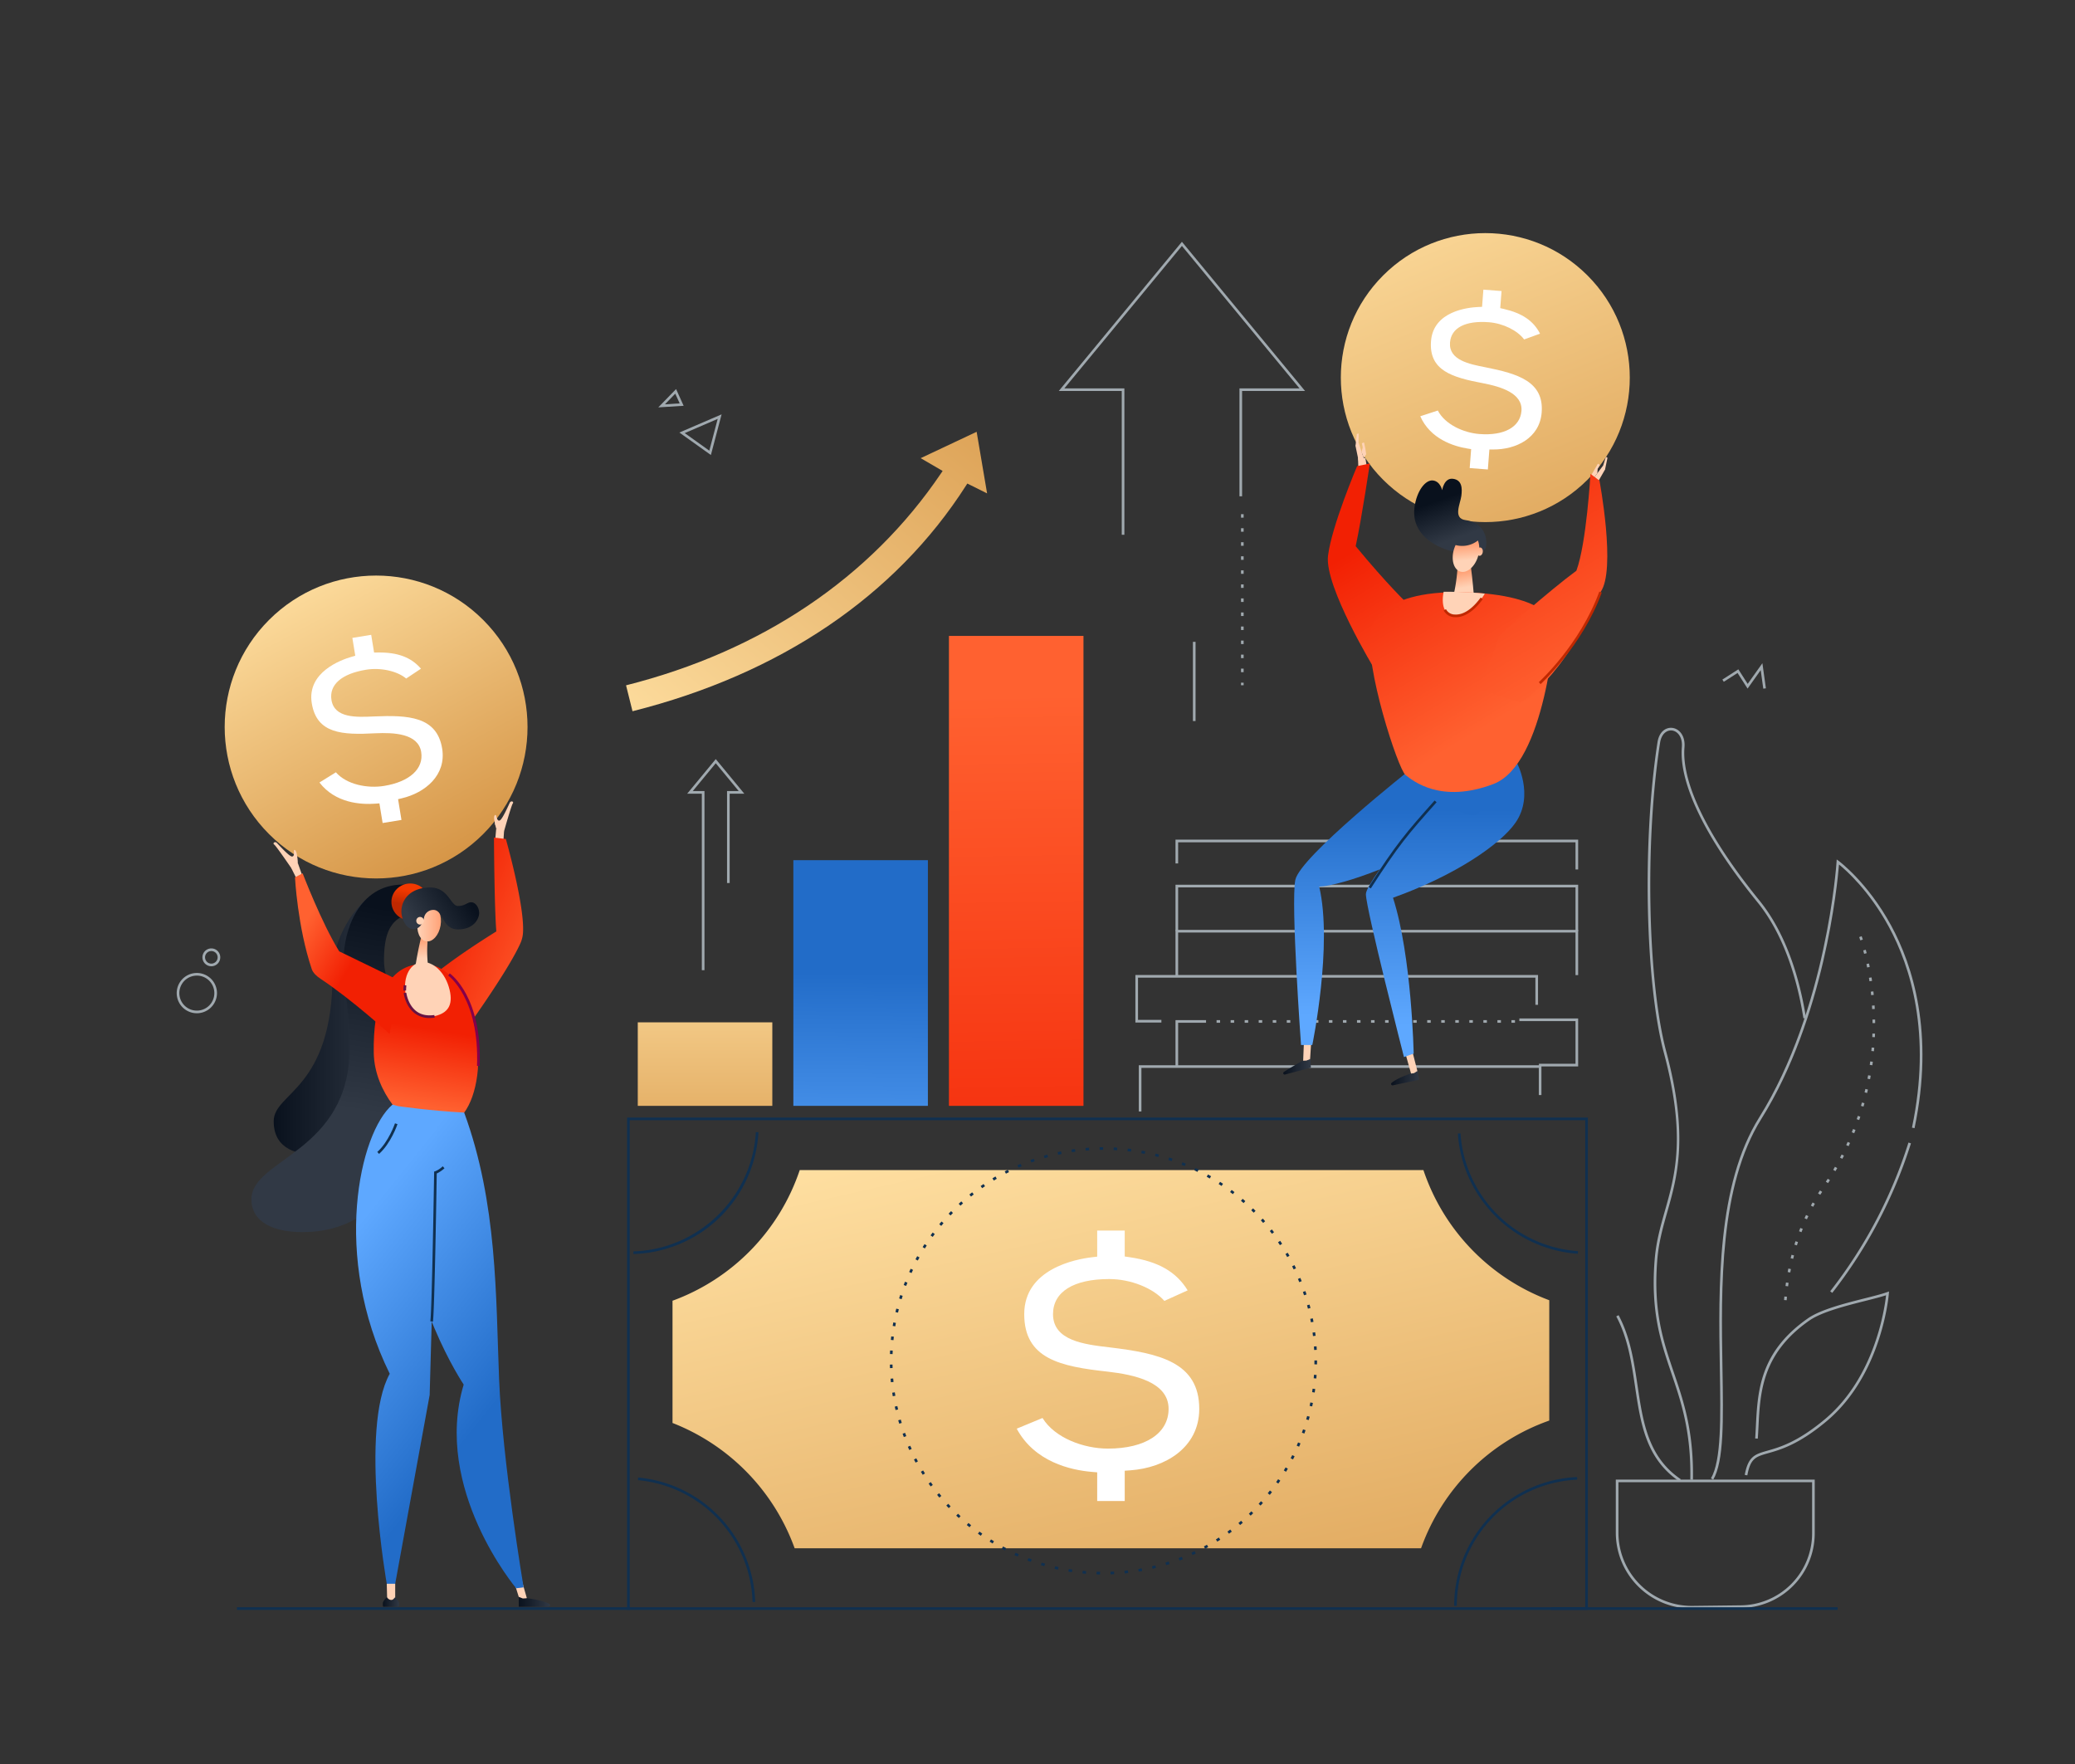 <?xml version="1.0" encoding="utf-8"?>
<svg xmlns="http://www.w3.org/2000/svg" viewBox="0 0 1182.196 1005">
  <rect x="0" y="0" width="1182.196" height="1005" fill="#333333" stroke="none"/>
  <defs>
    <linearGradient gradientUnits="userSpaceOnUse" id="New_Gradient_Swatch_copy_4" x1="591.353" x2="367.526" y1="179.015" y2="445.103">
      <stop offset="0" stop-color="#d59445"/>
      <stop offset="1" stop-color="#ffe0a2"/>
    </linearGradient>
    <linearGradient href="#New_Gradient_Swatch_copy_4" id="New_Gradient_Swatch_copy_4-2" x1="694.694" x2="599.216" y1="1047.078" y2="627.6"/>
    <linearGradient href="#New_Gradient_Swatch_copy_4" id="New_Gradient_Swatch_copy_4-3" x1="401.687" x2="401.687" y1="696.37" y2="528.892"/>
    <linearGradient gradientUnits="userSpaceOnUse" id="New_Gradient_Swatch_copy_6" x1="490.391" x2="488.814" y1="554.26" y2="694.658">
      <stop offset="0" stop-color="#226cc8"/>
      <stop offset="1" stop-color="#5ea8ff"/>
    </linearGradient>
    <linearGradient gradientUnits="userSpaceOnUse" id="New_Gradient_Swatch_copy_5" x1="583.058" x2="577.261" y1="737.504" y2="395.463">
      <stop offset="0" stop-color="#f22003"/>
      <stop offset="1" stop-color="#ff6130"/>
    </linearGradient>
    <linearGradient gradientTransform="rotate(45 214.282 414.142)" href="#New_Gradient_Swatch_copy_4" id="New_Gradient_Swatch_copy_4-4" x1="257.21" x2="164.862" y1="493.449" y2="322.84"/>
    <linearGradient href="#New_Gradient_Swatch_copy_5" id="New_Gradient_Swatch_copy_5-2" x1="249.824" x2="316.738" y1="523.113" y2="549.331"/>
    <linearGradient gradientUnits="userSpaceOnUse" id="New_Gradient_Swatch_copy_7" x1="218.126" x2="227.386" y1="912.572" y2="912.572">
      <stop offset="0" stop-color="#09111d"/>
      <stop offset="1" stop-color="#313945"/>
    </linearGradient>
    <linearGradient href="#New_Gradient_Swatch_copy_7" id="New_Gradient_Swatch_copy_7-2" x1="295.56" x2="313.327" y1="912.48" y2="912.48"/>
    <linearGradient href="#New_Gradient_Swatch_copy_7" id="New_Gradient_Swatch_copy_7-3" x1="155.933" x2="224.609" y1="581.238" y2="581.238"/>
    <linearGradient href="#New_Gradient_Swatch_copy_7" id="New_Gradient_Swatch_copy_7-4" x1="213.399" x2="194.617" y1="516.219" y2="631.263"/>
    <linearGradient href="#New_Gradient_Swatch_copy_6" id="New_Gradient_Swatch_copy_6-2" x1="296.018" x2="198.197" y1="782.376" y2="703.934"/>
    <linearGradient href="#New_Gradient_Swatch_copy_6" id="New_Gradient_Swatch_copy_6-3" x1="279.331" x2="181.726" y1="803.461" y2="725.193"/>
    <linearGradient gradientTransform="translate(5627.493)" href="#New_Gradient_Swatch_copy_5" id="New_Gradient_Swatch_copy_5-3" x1="-5382.736" x2="-5389.991" y1="586.055" y2="629.582"/>
    <linearGradient gradientTransform="translate(5627.493)" gradientUnits="userSpaceOnUse" id="linear-gradient" x1="-5392.682" x2="-5394.091" y1="507.412" y2="515.689">
      <stop offset="0" stop-color="#f33900"/>
      <stop offset="1" stop-color="#c02800"/>
    </linearGradient>
    <linearGradient gradientTransform="translate(5627.493)" gradientUnits="userSpaceOnUse" id="New_Gradient_Swatch_copy_8" x1="-5386.009" x2="-5386.009" y1="545.87" y2="535.219">
      <stop offset="0" stop-color="#ffd3b7"/>
      <stop offset="1" stop-color="#ffa277"/>
    </linearGradient>
    <linearGradient gradientTransform="rotate(80.474 -2569.248 3851.388)" href="#New_Gradient_Swatch_copy_8" id="New_Gradient_Swatch_copy_8-2" x1="-5389.729" x2="-5376.259" y1="526.101" y2="526.101"/>
    <linearGradient gradientTransform="translate(5627.493)" href="#New_Gradient_Swatch_copy_7" id="New_Gradient_Swatch_copy_7-5" x1="-5362.235" x2="-5391.438" y1="509.547" y2="527.361"/>
    <linearGradient gradientTransform="scale(1 -1) rotate(14.035 27175.4 22964.212)" href="#New_Gradient_Swatch_copy_5" id="New_Gradient_Swatch_copy_5-4" x1="-4694.218" x2="-4718.793" y1="6696.881" y2="6721.774"/>
    <linearGradient href="#New_Gradient_Swatch_copy_8" id="New_Gradient_Swatch_copy_8-3" x1="243.042" x2="248.52" y1="559.071" y2="608.376"/>
    <linearGradient gradientTransform="rotate(45 846.227 215.104)" href="#New_Gradient_Swatch_copy_4" id="New_Gradient_Swatch_copy_4-5" x1="915.985" x2="795.463" y1="385.42" y2="91.159"/>
    <linearGradient href="#New_Gradient_Swatch_copy_5" id="New_Gradient_Swatch_copy_5-5" x1="774.949" x2="837.836" y1="311.284" y2="415.478"/>
    <linearGradient href="#New_Gradient_Swatch_copy_7" id="New_Gradient_Swatch_copy_7-6" x1="731.122" x2="746.856" y1="607.685" y2="607.685"/>
    <linearGradient href="#New_Gradient_Swatch_copy_7" id="New_Gradient_Swatch_copy_7-7" x1="792.544" x2="808.604" y1="614.179" y2="614.179"/>
    <linearGradient gradientTransform="rotate(3.698 -1120.511 73145.57)" href="#New_Gradient_Swatch_copy_8" id="New_Gradient_Swatch_copy_8-4" x1="-3867.985" x2="-3870.143" y1="360.823" y2="352.191"/>
    <linearGradient gradientTransform="translate(4516.328)" href="#New_Gradient_Swatch_copy_6" id="New_Gradient_Swatch_copy_6-4" x1="-3729.45" x2="-3729.45" y1="460.722" y2="578.238"/>
    <linearGradient gradientTransform="translate(4516.328)" href="#New_Gradient_Swatch_copy_6" id="New_Gradient_Swatch_copy_6-5" x1="-3693.007" x2="-3693.007" y1="461.143" y2="584.284"/>
    <linearGradient gradientTransform="translate(4516.328)" href="#New_Gradient_Swatch_copy_6" id="New_Gradient_Swatch_copy_6-6" x1="-3688.007" x2="-3688.007" y1="466.682" y2="614.833"/>
    <linearGradient href="#New_Gradient_Swatch_copy_5" id="New_Gradient_Swatch_copy_5-6" x1="784.48" x2="851.02" y1="301.159" y2="411.408"/>
    <linearGradient gradientTransform="rotate(7.423 1936.032 37214.532)" href="#New_Gradient_Swatch_copy_7" id="New_Gradient_Swatch_copy_7-8" x1="-3941.568" x2="-3930.874" y1="738.464" y2="759.662"/>
    <linearGradient gradientTransform="rotate(7.423 1936.032 37214.532)" href="#New_Gradient_Swatch_copy_8" id="New_Gradient_Swatch_copy_8-5" x1="-3921.325" x2="-3923.173" y1="770.508" y2="762.019"/>
    <linearGradient href="#New_Gradient_Swatch_copy_5" id="New_Gradient_Swatch_copy_5-7" x1="826.511" x2="906.948" y1="249.926" y2="383.199"/>
    <style>.cls-1{fill:#a0a9af}.cls-4{fill:#103050}.cls-5{fill:#fff}.cls-10{fill:#ffd3b7}.cls-26{fill:#671243}.cls-38{fill:#c02800}</style>
  </defs>
  <g id="other">
    <path class="cls-1" d="m405.02 259.2-17.95-12.81 24.053-10.354Zm-14.912-12.484 14.015 10.001 4.764-18.086ZM375.052 232.06l10.136-10.43 4.307 9.533Zm9.676-7.804-5.895 6.067 8.4-.522ZM1004.598 392.3l-1.467-10.559-7.481 10.516-5.705-8.902-7.845 5.028-.81-1.263 9.108-5.837 5.317 8.295 8.381-11.783 1.988 14.299-1.486.206zM112.144 577.2a11.472 11.472 0 1 1 11.301-13.465 11.47 11.47 0 0 1-9.303 13.29 11.525 11.525 0 0 1-1.998.175Zm.026-21.445a10.099 10.099 0 0 0-1.754.154 9.97 9.97 0 1 0 11.551 8.087 9.976 9.976 0 0 0-9.797-8.241ZM120.401 550.43a5.08 5.08 0 1 1 5.014-5.963 5.08 5.08 0 0 1-4.12 5.885 5.136 5.136 0 0 1-.894.078Zm.013-8.66a3.58 3.58 0 1 0 .62 7.105 3.58 3.58 0 0 0 2.903-4.148 3.585 3.585 0 0 0-3.523-2.958ZM640.599 304.638h-1.5v-81.9H603.21l70.17-85.002 70.17 85.002h-35.889v59.979h-1.5v-61.479h34.205l-66.986-81.146-66.987 81.146h34.206v83.4zM708.538 390.334h-1.5v-1.435h1.5Zm0-7.435h-1.5v-2h1.5Zm0-8h-1.5v-2h1.5Zm0-8h-1.5v-2h1.5Zm0-8h-1.5v-2h1.5Zm0-8h-1.5v-2h1.5Zm0-8h-1.5v-2h1.5Zm0-8h-1.5v-2h1.5Zm0-8h-1.5v-2h1.5Zm0-8h-1.5v-2h1.5Zm0-8h-1.5v-2h1.5Zm0-8h-1.5v-2h1.5Zm0-8h-1.5v-2h1.5ZM679.646 365.616h1.5v45.131h-1.5zM995.514 840.437l-1.474-.274c1.978-10.68 5.89-11.789 12.994-13.802 6.792-1.924 17.056-4.832 32.641-17.88 28.585-23.932 34.09-63.438 34.868-70.63-3.04.995-7.153 2.035-11.832 3.218-11.058 2.797-24.821 6.278-31.846 11.174-26.916 18.76-28.017 40.801-28.988 60.248-.122 2.438-.237 4.74-.4 7.033l-1.497-.107c.163-2.276.277-4.571.399-7.001.988-19.791 2.109-42.223 29.628-61.404 7.25-5.053 21.16-8.57 32.336-11.397 5.24-1.325 9.763-2.469 12.806-3.556l1.082-.386-.082 1.146c-.033.458-3.647 46.135-35.511 72.812-15.831 13.254-26.28 16.214-33.195 18.174-7.158 2.028-10.12 2.867-11.929 12.632ZM963.783 916.297a43.231 43.231 0 0 1-43.208-43.231V842.85h113.334v30.66a42.517 42.517 0 0 1-42.465 42.469l-26.979.312c-.227.003-.455.005-.682.005Zm-41.708-71.946v28.715a41.73 41.73 0 0 0 42.37 41.725l26.996-.312a41.014 41.014 0 0 0 40.968-40.967V844.35ZM964.53 842.793l-1.5-.026c.475-27.291-5.243-44.122-10.772-60.398-6.121-18.017-11.902-35.035-9.56-64.627.811-10.235 3.226-18.744 5.782-27.754 5.97-21.042 12.143-42.8-.565-90.419-10.666-39.968-12.306-120.911-3.58-176.754.965-6.181 4.9-8.565 8.38-8.185 3.794.415 7.423 4.212 7.017 10.668l-.047.67c-1.56 20.311 13.61 51.208 42.715 86.997 16.366 20.124 23.471 47.494 26.55 66.91l-1.481.236c-3.05-19.235-10.077-46.334-26.233-66.2-29.349-36.088-44.636-67.361-43.046-88.058l.045-.65c.347-5.516-2.596-8.744-5.683-9.082-2.768-.3-5.922 1.721-6.735 6.925-8.7 55.674-7.075 136.334 3.547 176.136 12.815 48.019 6.304 70.968.559 91.215-2.536 8.936-4.93 17.377-5.729 27.463-2.319 29.284 3.415 46.16 9.484 64.027 5.57 16.398 11.331 33.354 10.852 60.906ZM1043.897 736.495l-1.183-.923a268.83 268.83 0 0 0 44.596-84.714l1.43.452a270.335 270.335 0 0 1-44.843 85.185Z"/>
    <path class="cls-1" d="m976.083 842.91-1.296-.756c5.942-10.186 5.534-34.46 5.06-62.566-.782-46.504-1.756-104.38 22.409-143.047 38.534-61.661 44.04-144.75 44.092-145.581l.083-1.364 1.106.803c.163.118 16.515 12.162 29.92 36.853 12.359 22.762 24.7 61.263 13.318 115.414l-1.468-.309c11.281-53.664-.914-91.787-13.13-114.32-11.256-20.76-24.594-32.463-28.437-35.576-.908 11.257-8.25 87.328-44.212 144.874-23.93 38.292-22.96 95.922-22.18 142.228.496 29.499.888 52.799-5.265 63.347Z"/>
    <path class="cls-1" d="m1017.94 740.679-1.496-.114q.076-1 .165-2.005l1.494.132q-.088.994-.163 1.987Zm.806-7.925-1.487-.191q.127-.997.269-1.995l1.485.21q-.14.989-.267 1.976Zm1.229-7.87-1.476-.271q.183-.989.38-1.978l1.47.294q-.194.977-.374 1.955Zm1.668-7.783-1.456-.358q.24-.976.495-1.952l1.451.379q-.252.965-.49 1.931Zm2.131-7.669-1.432-.445q.298-.961.614-1.92l1.425.469q-.312.947-.607 1.896Zm2.604-7.519-1.4-.536q.359-.94.735-1.877l1.392.56q-.372.925-.727 1.853Zm3.086-7.334-1.363-.627q.42-.915.86-1.825l1.35.65q-.431.9-.847 1.802Zm3.568-7.111-1.317-.718q.48-.882.978-1.76l1.304.74q-.491.867-.965 1.738Zm4.037-6.845-1.266-.806q.539-.847 1.096-1.689l1.25.828q-.549.83-1.08 1.666Zm4.428-6.65-1.256-.822q.547-.837 1.08-1.673l1.265.807q-.537.843-1.09 1.687Zm4.238-6.825-1.292-.761q.506-.86.999-1.722l1.302.746q-.497.868-1.01 1.737Zm3.908-7.021-1.328-.697q.464-.885.915-1.768l1.336.681q-.454.892-.923 1.784Zm3.562-7.202-1.36-.632q.42-.905.827-1.81l1.368.615q-.411.913-.835 1.827Zm3.202-7.37-1.39-.563q.376-.926.737-1.849l1.397.546q-.365.932-.744 1.867Zm2.834-7.52-1.417-.493q.329-.944.644-1.885l1.422.477q-.317.949-.65 1.901Zm2.455-7.652-1.44-.422q.281-.96.549-1.914l1.444.405q-.27.963-.553 1.931Zm2.07-7.765-1.458-.35q.233-.972.453-1.938l1.463.332q-.222.975-.457 1.956Zm1.685-7.857-1.474-.278q.186-.983.358-1.959l1.477.26q-.173.986-.361 1.977Zm1.299-7.93-1.487-.206q.138-.991.263-1.975l1.488.19q-.126.99-.264 1.99Zm.912-7.984-1.494-.135q.091-.997.168-1.984l1.495.117q-.078.996-.169 2.002Zm.533-8.018-1.5-.062q.042-1.002.073-1.992l1.5.047q-.032.997-.073 2.007Zm-1.348-8.027q-.005-1.003-.02-1.991l1.5-.024q.015.997.02 2.008Zm-.217-7.963q-.052-1.003-.113-1.988l1.497-.093q.062.993.114 2.005Zm-.587-7.945q-.096-1.002-.203-1.98l1.491-.163q.108.988.205 2Zm-.951-7.909q-.145-1.001-.296-1.97l1.481-.231q.153.976.299 1.987Zm-1.326-7.854q-.195-1.003-.391-1.953l1.468-.304q.199.96.396 1.97Zm-1.717-7.777q-.252-1.014-.495-1.928l1.45-.384q.245.924.501 1.95Zm-2.166-7.652a46.966 46.966 0 0 0-.64-1.865l1.405-.528s.25.665.661 1.93ZM956.788 843.896c-19.14-12.988-22.126-33.035-25.287-54.26-2.012-13.51-4.093-27.478-10.662-39.74l1.323-.709c6.692 12.492 8.792 26.592 10.822 40.229 3.111 20.89 6.05 40.62 24.645 53.24Z"/>
    <path d="M356.682 390.395c77.162-19.458 139.19-61.193 179.449-120.76l.922-1.366-12.512-7.274 31.888-15.024 5.953 35.085-11.268-5.606-.744 1.165c-40.248 62.951-105.927 107.376-190.007 128.539Z" style="fill:url(#New_Gradient_Swatch_copy_4)"/>
    <path d="M882.67 809.225v-68.543a119.906 119.906 0 0 1-71.709-74.156H455.638a119.904 119.904 0 0 1-72.485 74.44v69.632a120.702 120.702 0 0 1 69.587 71.39h356.884a119.911 119.911 0 0 1 73.047-72.763Z" style="fill:url(#New_Gradient_Swatch_copy_4-2)"/>
    <path class="cls-4" d="M898.943 714.216a73.625 73.625 0 0 1-68.35-68.494l1.497-.097a72.119 72.119 0 0 0 66.954 67.094ZM360.898 714.35l-.043-1.499c37.096-1.066 67.743-30.917 69.77-67.96l1.497.083a73.49 73.49 0 0 1-71.224 69.377ZM829.998 914.804h-1.5a73.35 73.35 0 0 1 70.03-73.407l.07 1.498a71.852 71.852 0 0 0-68.6 71.909ZM428.762 912.602a71.96 71.96 0 0 0-65.328-69.432l.137-1.494a73.462 73.462 0 0 1 66.69 70.882Z"/>
    <path class="cls-5" d="M625.106 855.074V838.72l-3.232-.277c-11.782-1.022-32.418-5.615-42.612-24.593l14.69-6.085c7.079 11.458 23.55 17.432 37.287 17.432 21.306 0 34.546-8.675 34.546-22.64 0-15.407-19.794-19.475-34.677-21.195-26.962-2.956-47.571-7.245-47.571-32.757 0-25.837 29.428-31.32 38.448-32.39l3.121-.367V701h15.685v14.752l3.011.448c16.071 2.397 26.369 8.267 32.847 18.855l-13.274 6.008c-6.299-7.251-19.11-12.452-31.417-12.452-20.347 0-32.018 7.286-32.018 19.994 0 15.167 17.929 17.26 32.335 18.937 27.881 3.357 50.976 8.309 50.976 35.016 0 22.259-19.676 33.62-39.173 35.008l-3.287.235v17.273Z"/>
    <path class="cls-4" d="M904.673 917.081H357.27V636.613h547.404Zm-545.903-1.5h544.404V638.113H358.77Z"/>
    <path class="cls-4" d="M626.724 896.887q-1.007-.015-2.01-.048l.046-1.499q.992.032 1.988.047Zm6.035-.052-.05-1.5q.996-.032 1.986-.08l.075 1.497q-1.004.05-2.01.083Zm-14.07-.336q-1.005-.083-2.004-.18l.146-1.493q.987.096 1.98.177Zm22.098-.192-.148-1.493q.99-.098 1.976-.211l.172 1.49q-.997.115-2 .214Zm-30.09-.724q-.997-.147-1.989-.311l.245-1.48q.979.162 1.963.308Zm38.065-.33-.246-1.48q.982-.163 1.958-.342l.27 1.475q-.988.181-1.982.346Zm-45.982-1.112q-.984-.213-1.962-.442l.342-1.46q.965.225 1.938.436Zm53.87-.47-.343-1.46q.969-.228 1.93-.471l.368 1.454q-.974.246-1.955.477Zm-61.672-1.494q-.967-.279-1.929-.573l.439-1.434q.95.29 1.905.565Zm69.44-.608-.44-1.434q.95-.292 1.894-.599l.464 1.427q-.956.31-1.918.606Zm-77.108-1.877q-.95-.344-1.893-.702l.533-1.403q.931.355 1.87.694Zm84.718-.737-.536-1.402q.93-.355 1.851-.724l.558 1.393q-.933.373-1.873.733ZM579.82 886.7q-.925-.406-1.842-.827l.626-1.363q.905.416 1.818.816Zm99.613-.857-.627-1.362q.901-.415 1.793-.842l.649 1.352q-.903.433-1.815.852Zm-106.884-2.627q-.894-.465-1.78-.945l.715-1.32q.874.474 1.758.935Zm114.065-.965-.715-1.318q.872-.473 1.734-.96l.737 1.307q-.873.492-1.756.97ZM565.53 879.26q-.86-.524-1.712-1.061l.8-1.269q.84.53 1.692 1.049Zm128.014-1.07-.8-1.268q.839-.53 1.668-1.073l.822 1.255q-.84.55-1.69 1.086Zm-134.753-3.34q-.824-.58-1.639-1.17l.882-1.215q.804.585 1.619 1.158Zm141.405-1.171-.883-1.213q.802-.584 1.595-1.18l.903 1.197q-.803.605-1.615 1.196Zm-147.837-3.673q-.784-.631-1.558-1.276l.961-1.152q.764.637 1.538 1.26Zm154.18-1.269-.962-1.151q.763-.637 1.515-1.285l.98 1.137q-.762.655-1.534 1.3Zm-160.278-3.985q-.74-.682-1.468-1.375l1.034-1.087q.72.686 1.451 1.358Zm166.282-1.364-1.033-1.087q.72-.684 1.428-1.38l1.051 1.069q-.717.705-1.446 1.398Zm-172.018-4.278q-.694-.728-1.375-1.467l1.103-1.017q.673.73 1.358 1.45Zm177.662-1.457-1.102-1.016q.673-.73 1.335-1.472l1.119.998q-.67.751-1.352 1.49Zm-183.015-4.547q-.643-.771-1.274-1.553l1.167-.943q.624.774 1.26 1.535Zm188.272-1.547-1.168-.941q.625-.775 1.237-1.559l1.182.923q-.619.793-1.25 1.577Zm-193.215-4.793q-.59-.812-1.169-1.634l1.228-.862q.57.812 1.154 1.613Zm198.062-1.637-1.228-.862q.571-.814 1.131-1.637l1.241.843q-.566.833-1.144 1.656Zm-202.577-5.012q-.535-.849-1.058-1.705l1.282-.782q.515.848 1.045 1.686Zm206.99-1.725-1.282-.78q.516-.849 1.02-1.708l1.294.759q-.51.869-1.033 1.73Zm-211.054-5.205q-.478-.882-.942-1.772l1.33-.693q.457.88.93 1.75Zm215.011-1.811-1.33-.694q.46-.883.906-1.774l1.342.671q-.451.902-.918 1.797Zm-218.606-5.369q-.42-.91-.823-1.828l1.373-.604q.4.907.812 1.805Zm222.093-1.9-1.374-.603q.401-.912.787-1.831l1.383.58q-.39.93-.796 1.854Zm-225.204-5.498q-.359-.939-.702-1.885l1.41-.512q.34.935.694 1.862Zm228.2-1.99-1.41-.51q.339-.937.662-1.881l1.42.486q-.33.957-.672 1.905Zm-230.818-5.618q-.296-.961-.575-1.928l1.44-.417q.277.956.568 1.905Zm233.304-2.042-1.442-.416q.275-.953.534-1.913l1.449.39q-.263.973-.542 1.94Zm-235.41-5.723q-.231-.978-.446-1.962l1.466-.32q.212.971.44 1.937Zm237.379-2.079-1.466-.317q.21-.97.406-1.946l1.47.294q-.197.987-.41 1.97Zm-238.964-5.81q-.164-.99-.314-1.986l1.483-.223q.148.984.31 1.963Zm240.41-2.103-1.484-.221q.146-.982.276-1.968l1.487.196q-.132 1-.28 1.993Zm-241.468-5.872q-.1-1-.183-2.004l1.495-.123q.082.992.18 1.98Zm242.387-2.122-1.496-.122q.081-.99.146-1.982l1.497.098q-.066 1.004-.147 2.006Zm-242.919-5.905q-.033-1.001-.05-2.007l1.5-.025q.016.993.05 1.982Zm243.311-2.13-1.5-.024q.016-.991.016-1.987v-.237h1.5v.237q0 1.008-.016 2.012Zm-241.82-5.865-1.5-.047q.032-1.008.08-2.01l1.498.071q-.047.991-.078 1.986Zm240.18-2.34q-.052-.995-.118-1.985l1.497-.1q.067 1.001.118 2.007Zm-239.67-5.59-1.493-.145q.097-1.003.211-2.001l1.49.17q-.112.985-.208 1.976Zm239.006-2.33q-.115-.989-.246-1.971l1.486-.2q.134.997.25 1.997Zm-237.976-5.549-1.48-.243q.164-.995.344-1.983l1.475.269q-.177.975-.339 1.957Zm236.794-2.308q-.182-.979-.378-1.951l1.47-.297q.2.984.382 1.975Zm-235.244-5.485-1.461-.341q.229-.982.474-1.956l1.455.365q-.242.963-.468 1.932Zm233.54-2.277q-.244-.964-.506-1.922l1.448-.393q.263.97.512 1.945Zm-231.475-5.397-1.435-.437q.294-.967.606-1.928l1.427.462q-.307.948-.598 1.903Zm229.26-2.234q-.308-.945-.632-1.883l1.418-.49q.328.95.64 1.908Zm-226.682-5.305-1.402-.533q.359-.943.732-1.88l1.394.555q-.37.925-.724 1.858Zm223.965-2.162q-.37-.92-.754-1.83l1.382-.583q.39.923.763 1.854Zm-220.89-5.185-1.363-.625q.42-.918.855-1.827l1.354.648q-.43.898-.846 1.804Zm217.69-2.066q-.431-.893-.875-1.778l1.341-.673q.449.895.885 1.8ZM522.9 718.065l-1.32-.714q.48-.887.975-1.765l1.307.736q-.489.868-.962 1.743Zm210.458-1.972q-.488-.863-.99-1.717l1.293-.76q.509.865 1.003 1.739Zm-206.44-4.896-1.27-.8q.538-.853 1.09-1.696l1.255.82q-.544.834-1.075 1.676Zm202.307-1.877q-.545-.83-1.103-1.65l1.24-.843q.565.83 1.117 1.67Zm-197.845-4.708-1.214-.882q.593-.814 1.198-1.62l1.198.903q-.598.794-1.182 1.599Zm193.272-1.781q-.599-.792-1.21-1.574l1.182-.923q.62.791 1.225 1.593Zm-188.388-4.494-1.153-.96q.645-.773 1.301-1.536l1.137.978q-.648.754-1.285 1.518Zm183.394-1.683q-.65-.751-1.31-1.491l1.118-1q.67.75 1.328 1.51ZM541.549 692.4l-1.087-1.034q.694-.729 1.398-1.447l1.07 1.051q-.695.71-1.381 1.43Zm172.72-1.582q-.697-.708-1.406-1.403l1.05-1.07q.718.704 1.425 1.42Zm-167.058-3.995-1.017-1.102q.739-.682 1.49-1.351l.998 1.12q-.741.66-1.471 1.333Zm161.295-1.478q-.743-.66-1.496-1.308l.977-1.138q.764.656 1.516 1.325Zm-155.282-3.712-.942-1.167q.782-.632 1.574-1.25l.923 1.183q-.782.61-1.555 1.234Zm149.17-1.372q-.786-.61-1.58-1.208l.901-1.199q.804.605 1.6 1.223Zm-142.83-3.41-.864-1.227q.821-.578 1.652-1.143l.843 1.24q-.82.559-1.631 1.13Zm136.394-1.263q-.824-.557-1.657-1.101l.82-1.256q.844.55 1.678 1.115Zm-129.757-3.09-.78-1.28q.855-.524 1.722-1.031l.76 1.293q-.856.502-1.702 1.018Zm123.025-1.147q-.859-.503-1.727-.99l.735-1.308q.879.494 1.75 1.003Zm-116.118-2.757-.694-1.329q.888-.464 1.785-.914l.673 1.34q-.886.445-1.764.903Zm109.116-1.03q-.89-.444-1.79-.873l.647-1.353q.91.435 1.813.885Zm-101.97-2.405-.604-1.373q.916-.404 1.84-.793l.582 1.382q-.912.384-1.818.784Zm94.73-.907q-.918-.385-1.844-.753l.554-1.394q.94.374 1.87.764Zm-87.376-2.046-.513-1.41q.945-.344 1.898-.672l.488 1.418q-.94.324-1.873.664Zm79.929-.778q-.943-.322-1.893-.628l.46-1.428q.962.31 1.918.637Zm-72.375-1.687-.417-1.44q.965-.28 1.936-.544l.394 1.447q-.96.26-1.913.537Zm64.765-.631q-.958-.257-1.922-.5l.364-1.454q.978.244 1.948.506Zm-57.064-1.324-.32-1.466q.982-.214 1.97-.414l.295 1.47q-.975.197-1.945.41Zm49.326-.48q-.973-.193-1.952-.37l.268-1.476q.991.18 1.977.375Zm-41.51-.96-.223-1.484q.994-.149 1.992-.282l.198 1.487q-.986.131-1.968.278Zm33.67-.327q-.985-.128-1.973-.24l.169-1.49q1 .114 1.997.243Zm-25.778-.593-.124-1.495q1-.083 2.006-.15l.1 1.497q-.993.066-1.982.148Zm17.868-.172q-.99-.063-1.985-.11l.071-1.499q1.007.048 2.009.112Zm-9.93-.228-.027-1.5q1.003-.017 2.012-.019l.002 1.5q-.996.002-1.988.02Z"/>
    <path class="cls-1" d="M671.22 556.038h-1.5v-26.326h229.402v25.769h-1.5v-24.269H671.22v24.826z"/>
    <path class="cls-1" d="M899.122 530.462h-1.5v-24.954H671.22v24.826h-1.5v-26.326h229.402v26.454zM899.122 495.281h-1.5v-15.476H671.22v12.038h-1.5v-13.538h229.402v16.976zM661.683 582.491h-14.814v-27.076h229.402v16.976h-1.5v-15.476H648.369v24.076h13.314v1.5z"/>
    <path class="cls-1" d="M863.128 582.618h-2v-1.5h2Zm-8 0h-2v-1.5h2Zm-8 0h-2v-1.5h2Zm-8 0h-2v-1.5h2Zm-8 0h-2v-1.5h2Zm-8 0h-2v-1.5h2Zm-8 0h-2v-1.5h2Zm-8 0h-2v-1.5h2Zm-8 0h-2v-1.5h2Zm-8 0h-2v-1.5h2Zm-8 0h-2v-1.5h2Zm-8 0h-2v-1.5h2Zm-8 0h-2v-1.5h2Zm-8 0h-2v-1.5h2Zm-8 0h-2v-1.5h2Zm-8 0h-2v-1.5h2Zm-8 0h-2v-1.5h2Zm-8 0h-2v-1.5h2Zm-8 0h-2v-1.5h2Zm-8 0h-2v-1.5h2Zm-8 0h-2v-1.5h2Zm-8 0h-2v-1.5h2Zm-8 0h-2v-1.5h2ZM671.22 607.444h-1.5v-26.326h15.408v1.5H671.22v24.826z"/>
    <path class="cls-1" d="M650.303 633.148h-1.5v-26.326h229.402v16.976h-1.5v-15.476H650.303v24.826z"/>
    <path class="cls-1" d="M899.122 607.491h-22.346v-1.5h20.846v-24.33h-31.987v-1.5h33.487v27.33zM401.359 552.661h-1.5V452.127h-8.344l16.271-19.711 16.271 19.711h-8.343v50.902h-1.5v-52.402h6.66l-13.088-15.854-13.088 15.854h6.661v102.034z"/>
    <path d="M363.36 582.376h76.655v47.576H363.36z" style="fill:url(#New_Gradient_Swatch_copy_4-3)"/>
    <path d="M451.999 490.004h76.655v139.947h-76.655z" style="fill:url(#New_Gradient_Swatch_copy_6)"/>
    <path d="M540.639 362.252h76.655v267.699h-76.655z" style="fill:url(#New_Gradient_Swatch_copy_5)"/>
    <path class="cls-4" d="M883.673 915.581h163.279v1.5H883.673zM134.982 915.581h223.986v1.5H134.982z"/>
  </g>
  <g id="people">
    <circle cx="214.282" cy="414.142" r="86.271" style="fill:url(#New_Gradient_Swatch_copy_4-4)" transform="rotate(-45 214.282 414.142)"/>
    <path class="cls-5" d="m217.996 468.83-1.83-11.193-2.244.173c-8.178.62-22.815-.214-31.916-12.061l9.372-5.809c6.128 7.05 18.07 9.294 27.47 7.756 14.582-2.385 22.672-9.804 21.109-19.361-1.725-10.545-15.727-11.113-26.105-10.624-18.784.995-33.368.367-36.224-17.093-2.892-17.682 16.634-24.73 22.687-26.472l2.095-.6-1.662-10.162 10.734-1.756 1.652 10.096 2.11-.03c11.268-.159 18.972 2.706 24.59 9.227l-8.411 5.598c-5.122-4.258-14.472-6.383-22.895-5.005-13.925 2.278-21.097 8.57-19.674 17.268 1.697 10.38 14.202 9.804 24.25 9.34 19.457-.824 35.817-.02 38.806 18.257 2.492 15.234-9.702 25.212-22.89 28.345l-2.223.529 1.933 11.82Z"/>
    <path class="cls-10" d="m282.101 478.795 4.635 1.253.439-6.55-4.469-1.527-.605 6.824z"/>
    <path class="cls-10" d="m286.55 474.632.625-1.134s4.145-14.671 4.967-15.777-1.017-1.774-1.685-.48-4.183 9.478-5.72 10.118-1.824-2.182-2.157-2.798-1.09-.352-1.003 1.766a31.031 31.031 0 0 0 1.129 5.644Z"/>
    <path d="M237.108 563.841c15.099-13.813 34.14-26.04 45.664-33.265-1.142-13.786-1.347-53.442-1.347-53.442l6.768.8s11.203 39.263 9.703 54.247a17.505 17.505 0 0 1-1.506 5.37c-7.477 16.569-32.69 51.212-32.69 51.212s-14.408-18.058-26.592-24.922Z" style="fill:url(#New_Gradient_Swatch_copy_5-2)"/>
    <path class="cls-10" d="m222.901 898.04 2.258 4.151v9.971l-2.258.318-2.303-.627-.245-9.662 2.548-4.151z"/>
    <path d="M225.159 909.866c-.878.806-1.183 1.53-2.163 1.53h-.051c-1.14 0-1.67-.57-2.592-1.53a11.605 11.605 0 0 0-2.069 2.714c-.278.704-.164 2.698.151 2.698h8.642c.316 0 .429-1.994.15-2.698a14.12 14.12 0 0 0-2.068-2.714Z" style="fill:url(#New_Gradient_Swatch_copy_7)"/>
    <path class="cls-10" d="m293.113 889.548 2.257 4.151 4.806 16.738-2.258 2.043-2.358-2.798-4.996-15.983 2.549-4.151z"/>
    <path d="m297.878 910.574 2.298-.137s8.324.83 12.697 3.187a.883.883 0 0 1-.435 1.654H295.56v-5.596Z" style="fill:url(#New_Gradient_Swatch_copy_7-2)"/>
    <path class="cls-10" d="m171.911 497.924-2.971 2.584-3-6.024 3.745-2.862 2.226 6.302z"/>
    <path class="cls-10" d="m166.89 495.358-.95-.874s-8.573-12.572-9.701-13.358.4-2.002 1.442-.988 6.963 7.644 8.621 7.763 1.034-2.643 1.155-3.332.92-.678 1.509 1.354a30.966 30.966 0 0 1 .72 5.699Z"/>
    <path d="M224.609 504.632c-13.652 0-35.092 23.245-35.092 49.73 0 66.622-33.584 67.714-33.584 84.37s14.744 19.113 24.847 19.113 30.58-28.67 30.58-28.67l.82-68.533Z" style="fill:url(#New_Gradient_Swatch_copy_7-3)"/>
    <path d="M241.237 519.88c-17.18 0-22.466 8.756-22.466 27.092 0 19.328 19.567 36.201 19.567 69.735 0 40.115-18.087 85.161-65.823 85.161-21.06 0-29.284-8.424-29.284-18.653 0-23.266 55.96-26.676 55.96-86.246 0-20.459-3.41-33.897-3.41-50.344s8.625-42.722 33.697-42.722 11.76 15.977 11.76 15.977Z" style="fill:url(#New_Gradient_Swatch_copy_7-4)"/>
    <path d="M264.461 633.796c18.973 51.711 18.014 104.943 19.89 151.808s13.963 118.638 13.963 118.638l-4.222.52s-47.738-56.671-29.912-116.034c0 0-33.545-49.804-33.545-109.688s25.615-56.218 33.826-45.244Z" style="fill:url(#New_Gradient_Swatch_copy_6-2)"/>
    <path d="m249.082 641.173-4.288 153.474-19.635 107.543h-4.806s-15.609-88.338 1.693-119.635c-33-66.864-17.308-137.33 1.595-153.335s25.441 11.953 25.441 11.953Z" style="fill:url(#New_Gradient_Swatch_copy_6-3)"/>
    <path d="m223.642 629.22 3.152.904s18.605 2.662 37.667 3.672c7.444-10.12 10.337-30.102 6.092-48.938-6.037-26.788-19.283-38.698-35.085-35.137s-22.973 22.468-22.535 49.924c.19 11.831 5.2 22.247 10.709 29.575Z" style="fill:url(#New_Gradient_Swatch_copy_5-3)"/>
    <ellipse cx="233.726" cy="513.783" rx="10.721" ry="10.51" style="fill:url(#linear-gradient)"/>
    <path d="M243.565 536.977s-1.469 15.583 3.998 26.68c-8.485 11.258-12.157-3.59-12.157-3.59a203.676 203.676 0 0 1 4.161-24.559c2.692-10.443 3.998 1.469 3.998 1.469Z" style="fill:url(#New_Gradient_Swatch_copy_8)"/>
    <ellipse cx="244.499" cy="526.101" rx="10.283" ry="6.606" style="fill:url(#New_Gradient_Swatch_copy_8-2)" transform="rotate(-80.474 244.499 526.101)"/>
    <path d="M241.616 522.622a5.374 5.374 0 0 1 5.206-4.28h.114c5.743 0 4.8 11.094 13.96 11.094s12.09-6.155 12.09-9.306-2.051-6.156-4.47-6.156-3.444 2.125-7.62 2.125-5.397-10.53-15.802-10.53-16.401 6.07-16.401 13.741c0 3.997 2.64 10.007 6.854 10.007 1.5 0 4.853-.787 6.069-6.695Z" style="fill:url(#New_Gradient_Swatch_copy_7-5)"/>
    <path class="cls-4" d="m215.952 657.33-.995-1.122c6.421-5.697 10.05-16.204 10.086-16.31l1.42.484c-.151.446-3.788 10.985-10.511 16.948Z"/>
    <path d="m223.92 578.735-1.927 10.27s-21.351-19.516-39.445-31.481c-1.942-1.285-4.168-3.207-4.913-5.413-8.152-24.169-9.57-52.326-9.57-52.326l4.353-2.311s10.682 28.032 20.836 44.463l32.874 15.968Z" style="fill:url(#New_Gradient_Swatch_copy_5-4)"/>
    <path class="cls-4" d="m246.674 752.844-1.487-.191c.963-7.482 2.136-83.931 2.148-84.702l.009-.569.549-.145a13.574 13.574 0 0 0 4.352-2.867l.988 1.128a17.503 17.503 0 0 1-4.406 2.985c-.112 7.283-1.21 77.037-2.153 84.361Z"/>
    <path d="m273.27 607.264-1.5-.06c1.519-38.414-16.22-51.358-16.398-51.484l.863-1.227c.76.535 18.584 13.547 17.035 52.77Z" style="fill:#85004a"/>
    <path class="cls-10" d="M241.52 524.645a2.175 2.175 0 1 1-2.171-2.308 2.242 2.242 0 0 1 2.17 2.308Z"/>
    <path d="M255.673 562.125c2.89 9.566.006 14.333-6.575 16.321s-14.367.445-17.257-9.121.102-18.933 6.683-20.921 14.26 4.155 17.15 13.721Z" style="fill:url(#New_Gradient_Swatch_copy_8-3)"/>
    <path class="cls-26" d="M244.75 579.907a13.608 13.608 0 0 1-8.514-2.727c-5.321-4.083-6.207-11.214-6.242-11.516l1.49-.174c.008.068.857 6.819 5.673 10.507 2.702 2.069 6.165 2.81 10.297 2.203l.217 1.484a20.092 20.092 0 0 1-2.922.223ZM229.866 564.33c-.039-.726.122-2.872.14-3.115l1.496.114c-.048.632-.166 2.388-.138 2.92Z"/>
    <path class="cls-10" d="M282.196 470.036s-1.091-5.756-.095-5.747c.55.005.751 2.91 2.537 5.117 1.733 2.142-2.442.63-2.442.63Z"/>
    <circle cx="846.227" cy="215.104" r="82.313" style="fill:url(#New_Gradient_Swatch_copy_4-5)" transform="rotate(-45 846.227 215.104)"/>
    <path class="cls-5" d="m837.33 266.641.828-10.79-2.118-.345c-7.721-1.271-21.103-5.347-26.866-18.384l9.999-3.27c4.09 7.918 14.654 12.693 23.716 13.39 14.056 1.079 23.23-3.973 23.938-13.186.78-10.165-12.072-13.852-21.804-15.74-17.638-3.316-31.016-7.19-29.724-24.02 1.309-17.045 21-19.172 27.005-19.421l2.078-.084.753-9.796 10.347.795-.747 9.732 1.963.449c10.481 2.395 16.977 6.79 20.715 14.102l-9.062 3.292c-3.788-5.104-11.976-9.183-20.095-9.807-13.423-1.03-21.492 3.185-22.136 11.569-.768 10.005 10.954 12.294 20.373 14.131 18.224 3.627 33.21 8.063 31.856 25.682-1.127 14.685-14.684 21.184-27.616 21.112l-2.18-.012-.876 11.396Z"/>
    <path class="cls-10" d="m777.902 260.957.874 5.189-4.838 1.304-.243-6.692 4.207.199z"/>
    <path class="cls-10" d="m774.016 262.395-1.741-8.41 1.73-1.87 2.949 8.764Z"/>
    <path class="cls-10" d="m773.338 254.37-1.063-.385.781-6.815 1.015-.21-.066 5.155-.667 2.255zM775.777 257.381l.613-2.51-.48-2.32s1.272-.792 1.305-.27.6 2.9.6 2.9l.555 3.577-1.416 2.121Z"/>
    <path d="m790.375 357.238 11.507-13.342s-11.409-10.829-29.5-32.748c3.575-16.623 8.054-47.114 8.054-47.114l-7.242 1.508s-14.515 34.07-16.578 51.046c-2.13 17.527 26.699 64.897 26.699 64.897Z" style="fill:url(#New_Gradient_Swatch_copy_5-5)"/>
    <path class="cls-10" d="m744.084 587.083-1.104 4.171-.641 15.888 2.445 1.324 1.487-2.992.972-15.26-3.159-3.131z"/>
    <path d="m744.31 604.162-2.1.091s-6.99 3.87-10.741 6.42a.807.807 0 0 0 .55 1.462l14.837-3.917-.257-4.988Z" style="fill:url(#New_Gradient_Swatch_copy_7-6)"/>
    <path class="cls-10" d="m799.889 593.729.237 4.309 4.295 15.31 2.734.505.491-3.306-3.785-14.815-3.972-2.003z"/>
    <path d="m805.643 611.31-2.079.312s-7.279 2.316-10.739 5.25a.807.807 0 0 0 .702 1.394l15.077-3.193-1.059-5Z" style="fill:url(#New_Gradient_Swatch_copy_7-7)"/>
    <path d="m826.49 345.34 13.703.887c-.382-6.317-1.22-17.464-2.819-27.49l-6.786-.438a97.647 97.647 0 0 1-4.098 27.042Z" style="fill:url(#New_Gradient_Swatch_copy_8-4)"/>
    <path d="M804.135 437.863s-63.512 50.149-66.15 63.396 3.258 94.027 3.258 94.027h6.42s11.753-56.97 3.933-90.217c12.898-.424 54.441-15.43 69-29 10.593-9.873 15.854-24.34 15.854-24.34Z" style="fill:url(#New_Gradient_Swatch_copy_6-4)"/>
    <path d="M828.583 442.045s-50.387 58.964-50.387 67.292 21.693 92.811 21.693 92.811l5.527-1.981s-1.062-55.468-11.778-88.761c35.713-12.784 61.435-30.584 69.88-42.893 10.86-15.826.387-34.641.387-34.641Z" style="fill:url(#New_Gradient_Swatch_copy_6-5)"/>
    <path d="M815.54 452.113s6.325 7.567 21.5 12.054 6.161-39.905 6.161-39.905l-32.416 3.664Z" style="fill:url(#New_Gradient_Swatch_copy_6-6)"/>
    <path d="M780.943 359.356s2.34-23.225 52.63-21.982 52.342 19.165 52.342 19.165-5.123 78.698-35.093 90.086-45.843-1.89-50.052-5.14-23.55-62.398-19.827-82.129Z" style="fill:url(#New_Gradient_Swatch_copy_5-6)"/>
    <path class="cls-10" d="M830.547 337.189a277.26 277.26 0 0 0-8.03-.1c-.01.044-3.18 13.142 6.36 13.724 9.55.584 17.065-12.621 17.075-12.639-4.59-.49-9.702-.833-15.405-.985Z"/>
    <path d="M821.642 279.249s1.05-7.168 6.18-6.5 5.333 5.333 4.754 9.779-4.946 12.804 2.423 13.764 12.801 6.421 11.658 15.2-44.151 3.406-40.795-22.358c1.262-9.69 6.372-15.98 10.59-15.43s5.19 5.545 5.19 5.545Z" style="fill:url(#New_Gradient_Swatch_copy_7-8)"/>
    <path d="M843.393 311.876a1.283 1.283 0 0 0-.605.077 11.6 11.6 0 0 0-.77-4.046 14.597 14.597 0 0 1-12.712 2.59 17.09 17.09 0 0 0-.92 2.361c-1.793 5.881-.183 11.583 3.595 12.734s8.293-2.683 10.086-8.565c.065-.215.113-.429.17-.643a1.277 1.277 0 0 0 .54.215c.936.122 1.832-.836 2.002-2.14s-.45-2.461-1.386-2.583Z" style="fill:url(#New_Gradient_Swatch_copy_8-5)"/>
    <path class="cls-38" d="M829.495 351.582c-.22 0-.44-.006-.663-.02a7.162 7.162 0 0 1-6.321-3.829l1.324-.705a5.68 5.68 0 0 0 5.089 3.037c6.403.396 11.931-5.88 14.658-9.655l1.216.879c-2.817 3.898-8.48 10.293-15.303 10.293Z"/>
    <path class="cls-4" d="m780.992 506.102-1.262-.81c15.709-24.436 21.156-30.84 37.626-49.28l1.119 1c-16.41 18.37-21.836 24.75-37.483 49.09Z"/>
    <path class="cls-10" d="M910.143 274.912c.11-.193 4.296-7.436 4.296-7.436l-1.054-2.32-5.554 7.394Z"/>
    <path class="cls-10" d="m913.31 267.507 1.129-.031 1.401-6.716-.898-.518-1.557 4.914-.075 2.351zM910.047 269.6l.207-2.576 1.185-2.051s-.958-1.153-1.153-.667-1.482 2.564-1.482 2.564l-2.077 3.589 1.104 2.09Z"/>
    <path d="m842.246 392.578 23.891 7.559s23.87-12.013 45.74-62.865c9.01-12.49-.6-63.482-.6-63.482l-5.147-3.855s-2.219 39.54-8.012 55.174c-15.059 11.065-45.091 37.423-44.234 37.74s-11.638 29.73-11.638 29.73Z" style="fill:url(#New_Gradient_Swatch_copy_5-7)"/>
    <path class="cls-38" d="m877.725 389.716-1.005-1.113c.234-.212 23.54-21.497 34.451-51.586l1.41.51c-11.041 30.452-34.62 51.975-34.856 52.189Z"/>
  </g>
</svg>